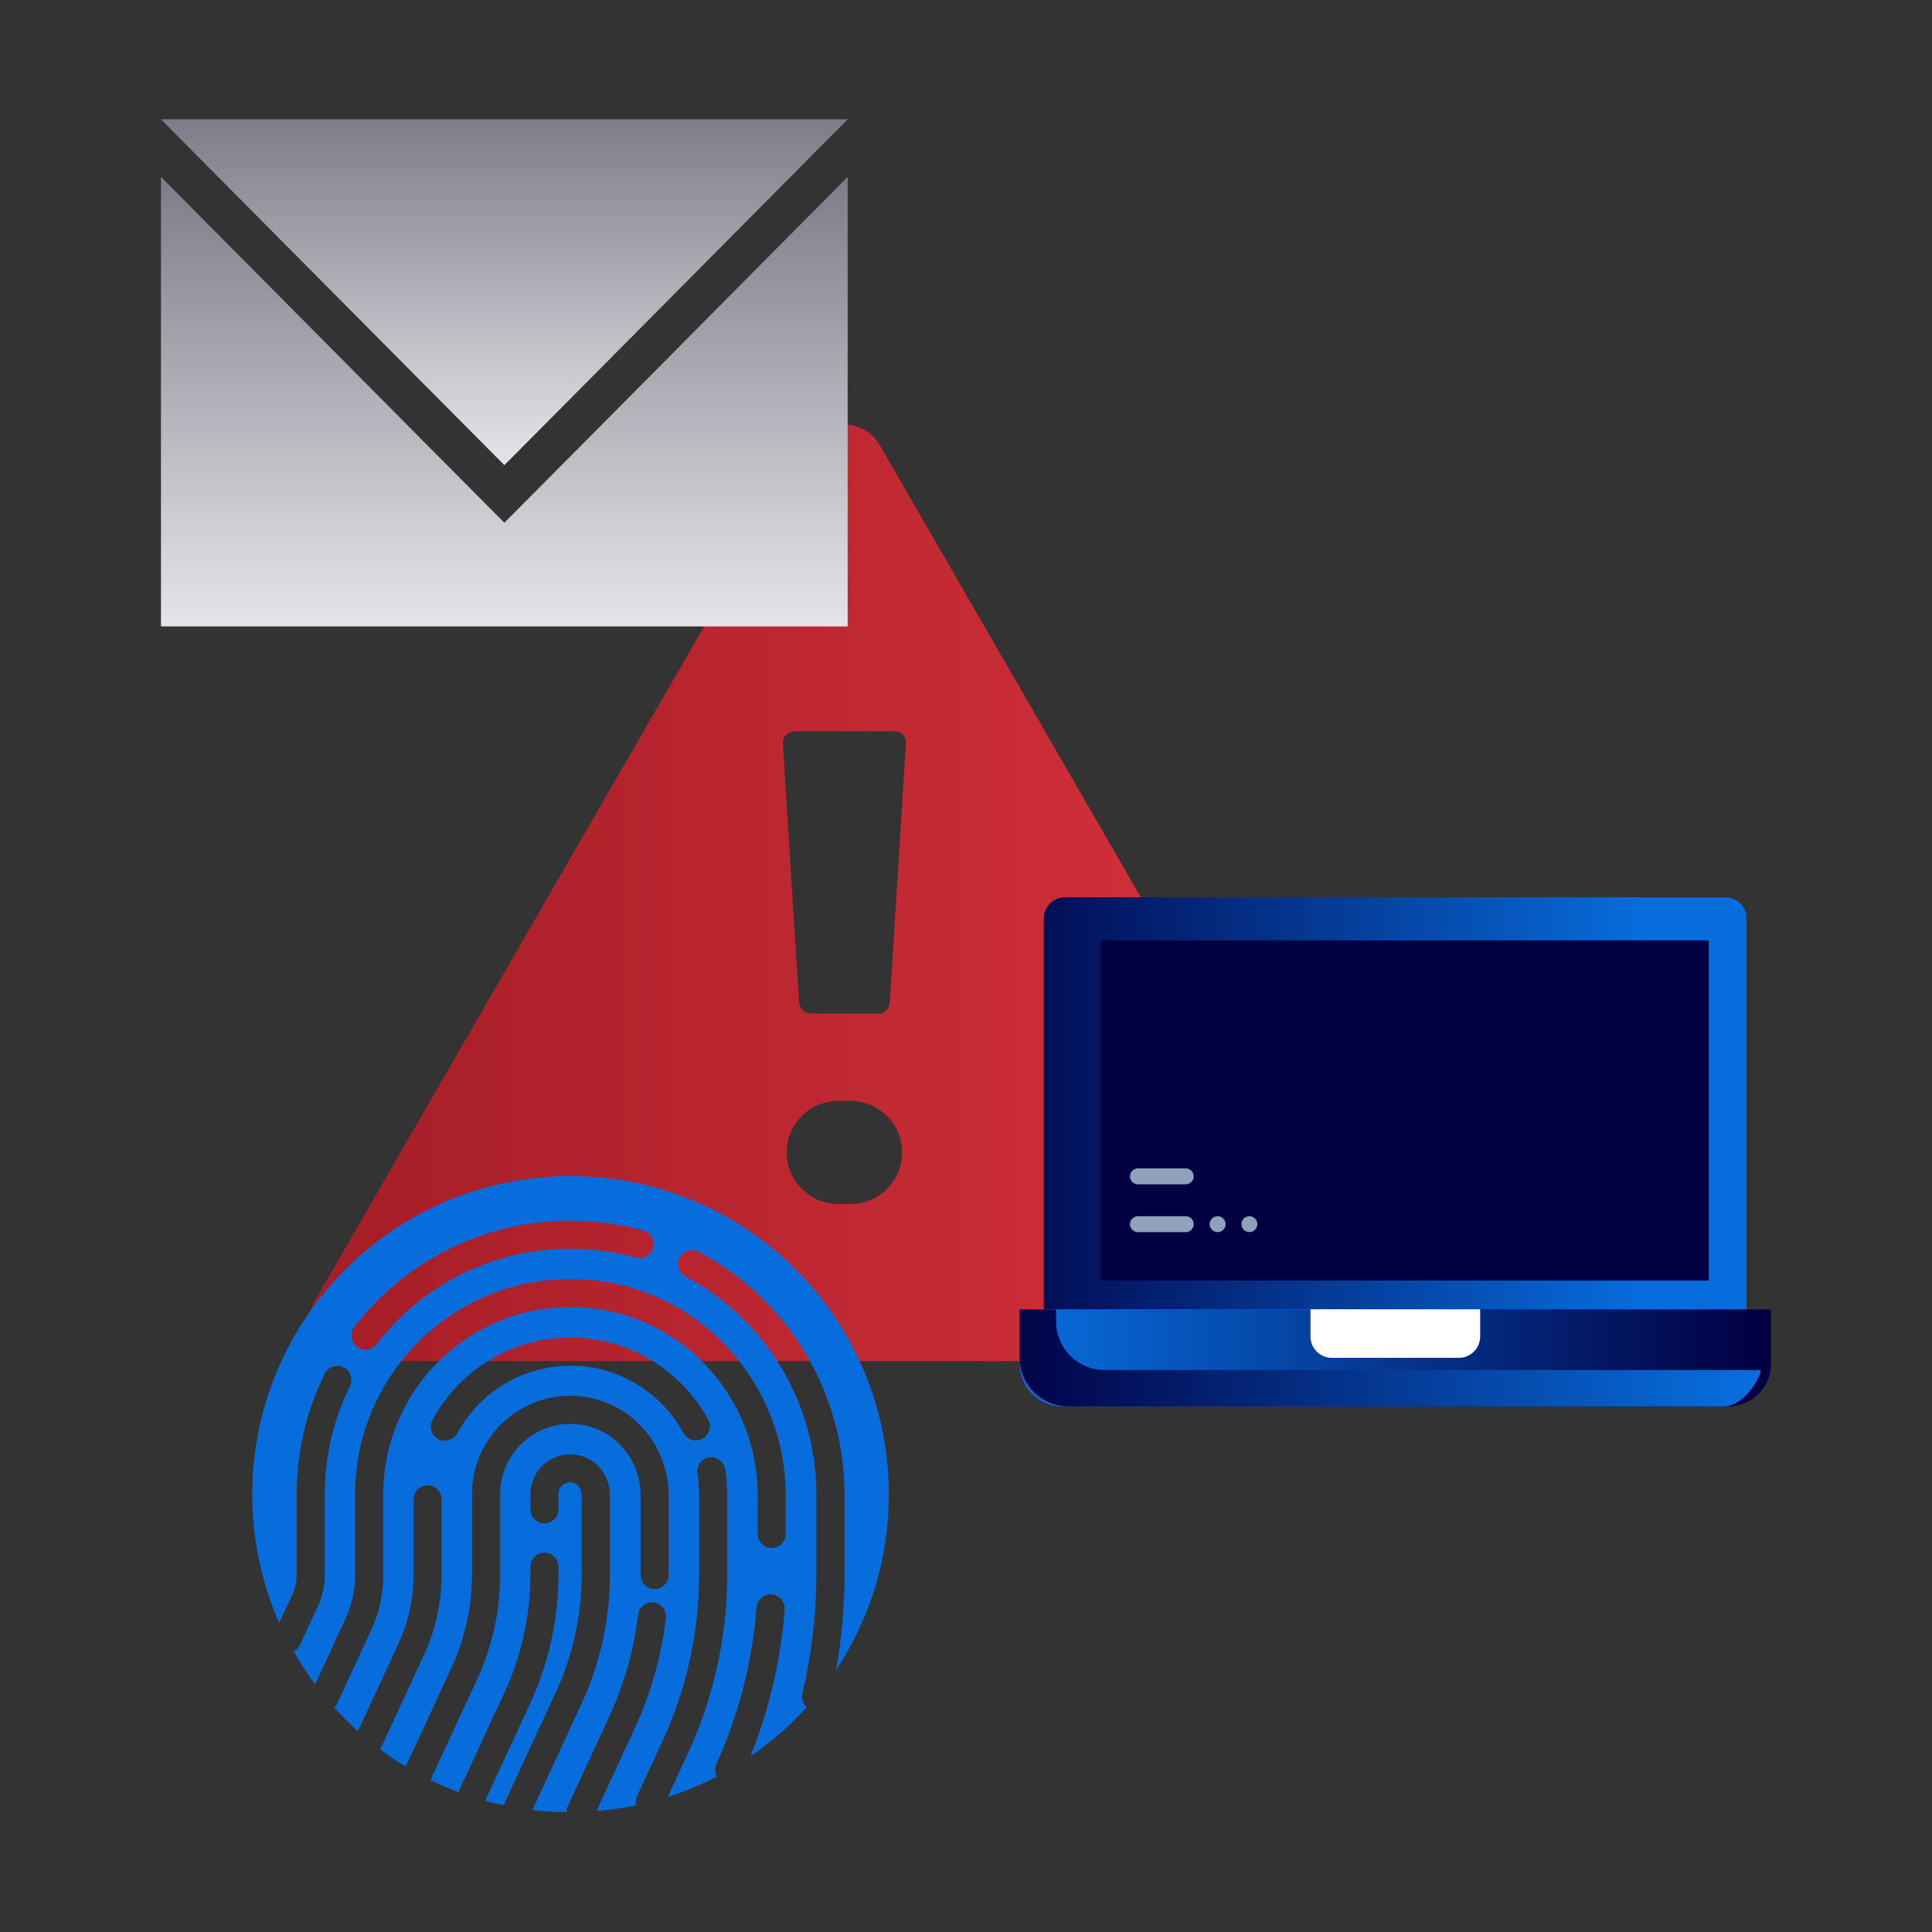 <?xml version="1.0" encoding="UTF-8"?>
<svg id="Layer_1" data-name="Layer 1" xmlns="http://www.w3.org/2000/svg" xmlns:xlink="http://www.w3.org/1999/xlink" viewBox="0 0 160 160">
  <rect x="0" y="0" width="160" height="160" fill="#333333" stroke="none"/>
  <defs>
    <style>
      .cls-1 {
        fill: none;
      }

      .cls-2 {
        fill: url(#linear-gradient-8);
      }

      .cls-3 {
        fill: url(#linear-gradient-7);
      }

      .cls-4 {
        fill: url(#linear-gradient-5);
      }

      .cls-5 {
        fill: url(#linear-gradient-6);
      }

      .cls-6 {
        fill: url(#linear-gradient-9);
      }

      .cls-7 {
        fill: url(#linear-gradient-4);
      }

      .cls-8 {
        fill: url(#linear-gradient-3);
      }

      .cls-9 {
        fill: url(#linear-gradient-2);
      }

      .cls-10 {
        fill: #010041;
      }

      .cls-11 {
        fill: url(#linear-gradient);
      }

      .cls-12 {
        fill: #076ddd;
      }

      .cls-13 {
        clip-path: url(#clippath-1);
      }

      .cls-14 {
        clip-path: url(#clippath-3);
      }

      .cls-15 {
        clip-path: url(#clippath-4);
      }

      .cls-16 {
        clip-path: url(#clippath-2);
      }

      .cls-17 {
        clip-path: url(#clippath-5);
      }

      .cls-18 {
        fill: #fff;
      }

      .cls-19 {
        fill: url(#linear-gradient-10);
      }

      .cls-20 {
        clip-path: url(#clippath);
      }
    </style>
    <linearGradient id="linear-gradient" x1="25.66" y1="73.94" x2="114.18" y2="73.94" gradientUnits="userSpaceOnUse">
      <stop offset="0" stop-color="#a41d26"/>
      <stop offset="1" stop-color="#db333e"/>
    </linearGradient>
    <linearGradient id="linear-gradient-2" x1="41.77" y1="38.52" x2="41.77" y2="9.88" gradientUnits="userSpaceOnUse">
      <stop offset="0" stop-color="#e5e5e9"/>
      <stop offset="1" stop-color="#7d7d89"/>
    </linearGradient>
    <linearGradient id="linear-gradient-3" x1="41.77" y1="51.88" x2="41.77" y2="14.65" xlink:href="#linear-gradient-2"/>
    <linearGradient id="linear-gradient-4" x1="84.44" y1="112.45" x2="146.67" y2="112.45" gradientUnits="userSpaceOnUse">
      <stop offset="0" stop-color="#076ddd"/>
      <stop offset=".98" stop-color="#020043"/>
      <stop offset="1" stop-color="#020043"/>
    </linearGradient>
    <clipPath id="clippath">
      <path class="cls-1" d="M84.44,108.44v4.02c0,2.22,1.8,4.01,4.02,4.01h54.29c1.91,0,3.33-3.01,3.02-3.01h-54.29c-2.22,0-4.02-1.8-4.02-4.02v-1h-3.02Z"/>
    </clipPath>
    <linearGradient id="linear-gradient-5" x1="-2268.71" y1="244.64" x2="-2267.83" y2="244.64" gradientTransform="translate(160525.58 17412.99) scale(70.72 -70.72)" gradientUnits="userSpaceOnUse">
      <stop offset="0" stop-color="#020043"/>
      <stop offset=".02" stop-color="#020043"/>
      <stop offset="1" stop-color="#076ddd"/>
    </linearGradient>
    <clipPath id="clippath-1">
      <path class="cls-1" d="M88.2,74.31c-.97,0-1.76.79-1.76,1.76v32.36h58.21v-32.36c0-.97-.79-1.76-1.76-1.76h-54.69Z"/>
    </clipPath>
    <linearGradient id="linear-gradient-6" x1="-2266.38" y1="244.72" x2="-2265.5" y2="244.72" gradientTransform="translate(150022.81 16280.99) scale(66.16 -66.16)" xlink:href="#linear-gradient-5"/>
    <clipPath id="clippath-2">
      <path class="cls-1" d="M94.24,96.76c-.36,0-.66.29-.66.66s.3.66.66.66h3.96c.36,0,.66-.3.66-.66s-.29-.66-.66-.66h-3.96Z"/>
    </clipPath>
    <linearGradient id="linear-gradient-7" x1="-2283.44" y1="608.4" x2="-2282.56" y2="608.4" gradientTransform="translate(-3873.81 -14800.7) rotate(-90) scale(6.53)" gradientUnits="userSpaceOnUse">
      <stop offset="0" stop-color="#fff"/>
      <stop offset=".52" stop-color="#cce2e6"/>
      <stop offset="1" stop-color="#8fa1bb"/>
    </linearGradient>
    <clipPath id="clippath-3">
      <path class="cls-1" d="M94.24,100.72c-.36,0-.66.29-.66.66s.3.66.66.66h3.96c.36,0,.66-.3.66-.66s-.29-.66-.66-.66h-3.96Z"/>
    </clipPath>
    <linearGradient id="linear-gradient-8" x1="-2283.36" x2="-2282.48" gradientTransform="translate(-3873.81 -14796.2) rotate(-90) scale(6.53)" xlink:href="#linear-gradient-7"/>
    <clipPath id="clippath-4">
      <path class="cls-1" d="M102.81,101.38c0,.36.3.66.66.66s.66-.3.66-.66-.3-.66-.66-.66-.66.29-.66.66"/>
    </clipPath>
    <linearGradient id="linear-gradient-9" x1="-2283.36" y1="608.24" x2="-2282.48" y2="608.24" gradientTransform="translate(-3865.56 -14796.2) rotate(-90) scale(6.53)" xlink:href="#linear-gradient-7"/>
    <clipPath id="clippath-5">
      <path class="cls-1" d="M100.18,101.38c0,.36.29.66.66.66s.66-.3.66-.66-.3-.66-.66-.66-.66.29-.66.66"/>
    </clipPath>
    <linearGradient id="linear-gradient-10" x1="-2283.36" y1="608.3" x2="-2282.48" y2="608.3" gradientTransform="translate(-3868.56 -14796.2) rotate(-90) scale(6.53)" xlink:href="#linear-gradient-7"/>
  </defs>
  <path class="cls-11" d="M66.99,36.85L26.12,107.64c-1.3,2.26.33,5.08,2.93,5.08h81.74c2.6,0,4.23-2.82,2.93-5.08l-40.87-70.79c-1.3-2.26-4.56-2.26-5.86,0ZM74.71,95.44c0,2.35-1.92,4.27-4.27,4.27h-1.02c-2.35,0-4.27-1.92-4.27-4.27h0c0-2.35,1.92-4.27,4.27-4.27h1.02c2.35,0,4.27,1.92,4.27,4.27h0ZM73.69,82.96c-.04.53-.36.98-.89.98h-5.65c-.53,0-.94-.44-.98-.98l-1.34-21.46v-.04c0-.49.49-.89.98-.89h8.33c.49,0,.89.4.89.89v.04l-1.34,21.46Z"/>
  <path class="cls-12" d="M69.23,138.32c2.77-4.17,4.38-9.18,4.38-14.56,0-14.56-11.8-26.36-26.36-26.36s-26.36,11.8-26.36,26.36c0,3.79.8,7.38,2.23,10.64l1.11-2.38c.22-.48.34-1.02.34-1.55v-6.71c0-3.5.78-6.86,2.32-9.99.28-.58.98-.81,1.56-.53.58.28.81.98.53,1.56-1.38,2.8-2.08,5.82-2.08,8.96v6.71c0,.87-.2,1.74-.56,2.52l-1.51,3.26c-.11.24-.29.42-.5.53.54.94,1.13,1.85,1.77,2.71l2.52-5.45c.52-1.11.79-2.35.79-3.58v-6.71c0-9.83,7.99-17.83,17.83-17.83.75,0,1.5.05,2.26.14,8.88,1.13,15.57,8.76,15.57,17.76v3.22c0,.64-.52,1.16-1.16,1.16s-1.16-.52-1.16-1.16v-3.22c0-7.83-5.82-14.48-13.54-15.45-.66-.08-1.32-.13-1.97-.13-8.55,0-15.5,6.96-15.5,15.51v6.71c0,1.56-.35,3.14-1.01,4.56l-2.77,5.99c-.07.16-.17.29-.29.39.62.69,1.28,1.35,1.97,1.97l3.38-7.3c.81-1.75,1.23-3.69,1.23-5.62v-6.28c0-.64.52-1.16,1.16-1.16s1.16.52,1.16,1.16v6.28c0,2.26-.5,4.54-1.45,6.59l-3.52,7.6c-.04.08-.08.15-.14.22.69.52,1.4,1,2.14,1.44l3.8-8.21c1.1-2.38,1.69-5.03,1.69-7.65v-6.71c0-4.49,3.65-8.14,8.14-8.14.35,0,.71.02,1.04.07,4.04.51,7.1,4.01,7.1,8.15v6.63c0,.64-.52,1.16-1.16,1.16s-1.16-.52-1.16-1.16v-6.63c0-2.96-2.18-5.47-5.07-5.84-.24-.03-.49-.05-.75-.05-3.2,0-5.81,2.61-5.81,5.81v6.71c0,2.96-.66,5.94-1.9,8.63l-3.85,8.3s-.01.03-.02.04c.75.37,1.53.71,2.32,1.01,0-.04.02-.07.04-.11l3.79-8.19c1.39-3.01,2.13-6.36,2.13-9.69v-.69c0-.64.52-1.16,1.16-1.16s1.16.52,1.16,1.16v.69c0,3.66-.82,7.35-2.35,10.66l-3.72,8.04c.51.14,1.03.27,1.55.38.02-.09.05-.19.09-.27l4.22-9.12c1.4-3.01,2.13-6.36,2.13-9.69v-6.63c0-.52-.36-.97-.83-1.03-.38-.05-.64.12-.76.23-.21.19-.33.45-.33.73v1.27c0,.64-.52,1.16-1.16,1.16s-1.16-.52-1.16-1.16v-1.27c0-.95.41-1.85,1.12-2.47.71-.62,1.66-.91,2.6-.79,1.63.2,2.86,1.64,2.86,3.34v6.63c0,3.66-.81,7.35-2.35,10.66l-4.07,8.8c.93.11,1.87.17,2.82.18,0-.17.03-.33.11-.5l3.44-7.43c1.23-2.65,2.03-5.48,2.38-8.42.08-.64.65-1.09,1.29-1.02.64.08,1.09.66,1.02,1.29-.38,3.18-1.25,6.25-2.58,9.12l-3.17,6.86c1.11-.09,2.2-.25,3.27-.47-.06-.24-.04-.5.08-.75l2.12-4.58c1.98-4.28,3.03-9.04,3.03-13.75v-6.63c0-.6-.05-1.19-.14-1.77-.11-.63.32-1.23.95-1.34.63-.1,1.23.33,1.34.96.12.7.18,1.42.18,2.15v6.63c0,5.05-1.12,10.15-3.24,14.73l-1.69,3.66c1.42-.45,2.77-1.02,4.07-1.7-.17-.31-.2-.69-.04-1.04,1.84-4.03,2.99-8.51,3.32-12.96.05-.64.6-1.13,1.25-1.08.64.05,1.12.61,1.08,1.24-.3,4.15-1.28,8.32-2.84,12.18,1.72-1.17,3.29-2.55,4.68-4.09-.32-.27-.47-.71-.37-1.15.77-3.23,1.16-6.53,1.16-9.81v-6.63c0-7.59-4.16-14.5-10.84-18.06-.56-.3-.78-1.01-.48-1.57.3-.57,1.01-.78,1.57-.48,7.45,3.96,12.08,11.67,12.08,20.11v6.63c0,2.62-.23,5.25-.7,7.85M58.19,119.15c-.56.31-1.27.1-1.58-.47-1.65-3.01-4.64-5.07-8-5.5-.46-.06-.92-.08-1.36-.08-3.91,0-7.51,2.15-9.38,5.6-.21.39-.61.61-1.03.61-.19,0-.38-.04-.55-.14-.57-.31-.78-1.01-.47-1.58,2.28-4.21,6.66-6.82,11.43-6.82.53,0,1.08.03,1.64.1,4.11.52,7.75,3.03,9.76,6.69.31.56.1,1.27-.47,1.58M54.09,103.33c-.17.62-.81.98-1.43.81-.91-.25-1.86-.44-2.82-.56-.85-.11-1.71-.17-2.58-.17-6.33,0-12.19,2.88-16.08,7.9-.23.3-.58.45-.92.45-.25,0-.5-.08-.71-.24-.51-.4-.6-1.13-.21-1.63,4.34-5.59,10.87-8.8,17.92-8.8.96,0,1.92.07,2.87.19,1.08.14,2.14.35,3.15.63.62.17.98.81.81,1.43"/>
  <g>
    <polygon class="cls-9" points="70.2 9.88 48.45 31.8 41.77 38.52 35.09 31.8 13.33 9.88 70.2 9.88"/>
    <polygon class="cls-8" points="70.2 14.65 70.2 51.88 13.33 51.88 13.33 14.65 35.09 36.57 41.77 43.29 48.45 36.57 70.2 14.65"/>
  </g>
  <g>
    <path class="cls-7" d="M146.67,108.44h-62.23v4.51c0,1.94,1.58,3.52,3.52,3.52h55.19c1.94,0,3.52-1.58,3.52-3.52v-4.51Z"/>
    <g class="cls-20">
      <rect class="cls-4" x="84.44" y="108.44" width="62.23" height="8.03"/>
    </g>
    <g class="cls-13">
      <rect class="cls-5" x="86.44" y="74.31" width="58.21" height="34.13"/>
    </g>
    <path class="cls-18" d="M120.82,112.45h-10.53c-.97,0-1.76-.79-1.76-1.76v-2.26h14.05v2.26c0,.97-.79,1.76-1.76,1.76"/>
    <rect class="cls-10" x="91.17" y="77.88" width="50.34" height="28.17"/>
    <g class="cls-16">
      <rect class="cls-3" x="93.58" y="96.76" width="5.28" height="1.32"/>
    </g>
    <g class="cls-14">
      <rect class="cls-2" x="93.58" y="100.72" width="5.28" height="1.32"/>
    </g>
    <g class="cls-15">
      <rect class="cls-6" x="102.81" y="100.72" width="1.32" height="1.32"/>
    </g>
    <g class="cls-17">
      <rect class="cls-19" x="100.18" y="100.72" width="1.32" height="1.32"/>
    </g>
  </g>
</svg>